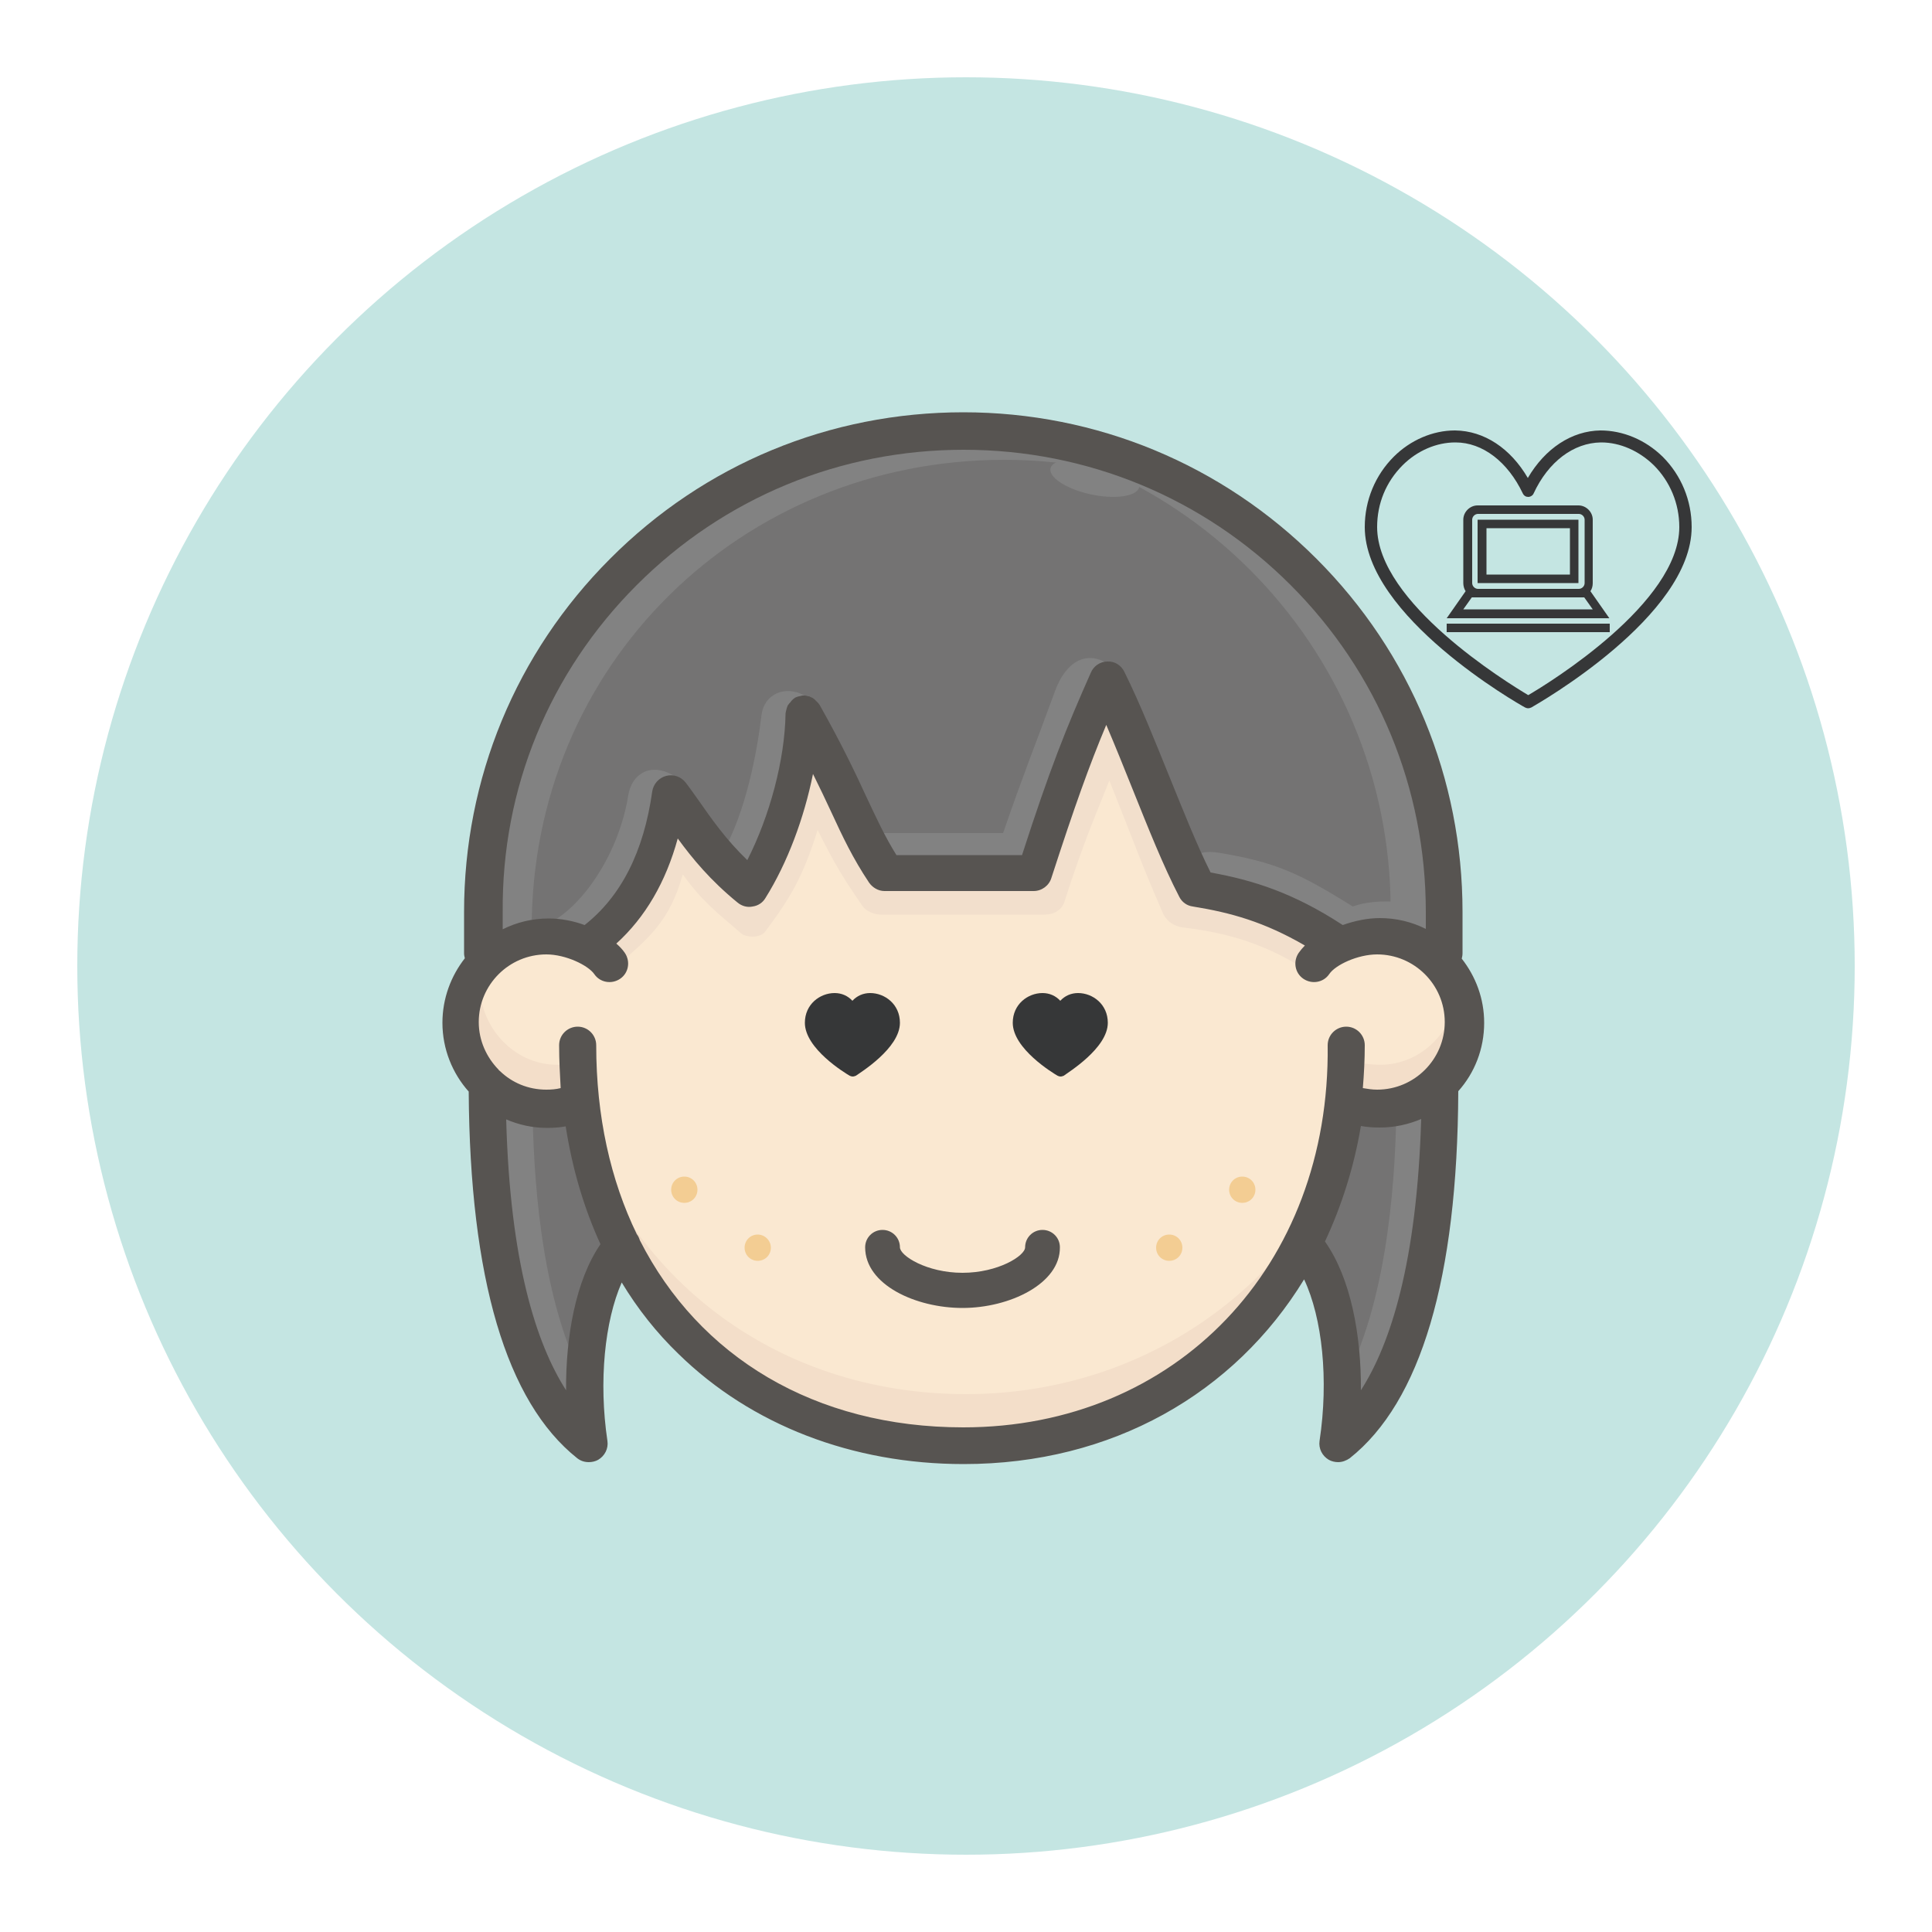 <svg xmlns="http://www.w3.org/2000/svg" xmlns:xlink="http://www.w3.org/1999/xlink" id="Warstwa_1" x="0px" y="0px" viewBox="0 0 500 500" style="enable-background:new 0 0 500 500;" xml:space="preserve"><style type="text/css">	.st0{fill:#C4E5E2;}	.st1{fill:#FAE8D1;}	.st2{fill:#F2DFCC;}	.st3{fill:#F3DEC9;}	.st4{fill:#747373;}	.st5{fill:#828282;}	.st6{fill:#F3CD93;}	.st7{fill:#575451;}	.st8{fill:#363738;}</style><g>	<circle id="Background_15_" class="st0" cx="250" cy="250" r="230"></circle>	<g id="Avatar_7_">		<g id="Head_Colors_Group_5_">			<path id="Face_Background_9_" class="st1" d="M358.4,242.4c-3.4,0-7.1,1-10.1,2.4c-13.3-9-24.1-12.6-36.9-14.7    c-7.9-15.1-14.9-36.8-23.4-54.1c-6.4,14.5-11,23.7-18.7,50c-9.5,0-22.6,0-38.6,0c-7.8-11.8-9.7-20.8-21.4-41.3    c-0.3,14.6-5.6,32.8-13.5,45.4c-10.7-8.9-15.5-17.2-21.1-24.8c-2.3,16.8-9.4,31-21.5,39.4l-0.6-0.3c-2.9-1.3-6.3-2.1-9.5-2.1    c-12.3,0-22.3,10-22.3,22.3c0,12.3,10,22.3,22.3,22.3c2.5,0,6.4-0.9,8.8-1.7c6.2,56.7,48.1,88.9,98.9,88.9    c50.7,0,92.5-34,98.8-88.9c2.5,0.8,6.4,1.7,8.8,1.7c12.3,0,22.3-10,22.3-22.3C380.7,252.4,370.7,242.4,358.4,242.4z"></path>			<path id="Hair_Bottom_Shadow_19_" class="st2" d="M158.6,250.8c9.7-8.2,14.7-12.5,18.1-24.5c5,6.9,8.3,9.4,15.3,15.4    c0.8,0.7,4.6,1.4,6.1-0.7c6.5-8.7,9.7-14.1,13.5-26.2c4.6,9.2,6.8,12.7,11.7,19.8c0.6,0.9,2.6,2.1,4.7,2.1c14,0,32.2,0,42.3,0    c2.5,0,4.4-1.2,5.1-3.1c4.1-12.7,6.3-18.3,11.7-31.6c6.5,16.2,7.8,20.4,13.8,34.2c0.8,1.9,2.6,3.6,5.8,3.9    c10.9,1.3,21.7,4.3,33,12.1l8.4-7.5c-13.3-9-24.1-12.6-36.9-14.7c-7.9-15.1-14.9-36.8-23.4-54.1c-6.4,14.5-11,23.7-18.7,50    c-9.5,0-22.6,0-38.6,0c-7.8-11.8-9.7-20.8-21.5-41.3c-0.3,14.6-5.6,32.8-13.5,45.4c-10.7-8.9-15.5-17.2-21-24.8    c-2.3,16.8-9.4,31-21.5,39.4L158.6,250.8z"></path>			<path id="Face_Reflex_Bottom_15_" class="st3" d="M250,360.8c-42.5,0-78.6-22.6-96.1-60.5c10.7,48.7,49.9,76.1,96.8,76.1    c47,0,86.4-29.4,96.9-77.5C330.2,336.8,292.7,360.8,250,360.8z"></path>			<path id="Hair_Bottom_R_1_" class="st4" d="M358.2,287.3c-2.5,0-6.4-1-8.8-1.8c-1.6,13.6-5.3,26-10.9,36.9    c8.5,10.3,11.8,32.1,9,51.6c25.5-20.2,26.2-74.4,26.3-93C369.7,284.9,364.2,287.3,358.2,287.3z"></path>			<path id="Hair_Bottom_L_1_" class="st4" d="M140.7,287.3c2.5,0,6.4-1,8.8-1.8c1.6,13.6,5.3,26,10.9,36.9    c-8.5,10.3-11.8,32.1-9,51.6c-25.5-20.2-26.2-74.4-26.3-93C129.1,284.9,134.6,287.3,140.7,287.3z"></path>			<path id="Hair_Reflex_Bottom_R_1_" class="st5" d="M361.4,285.8c-0.2,16.7-1.7,48.4-12.9,70.7c-1.3,2.7,0.3,12.1,2.6,9    c17.7-24,18.3-68.3,18.4-84.7C367.2,283,364.5,284.7,361.4,285.8z"></path>			<path id="Hair_Reflex_Bottom_L_1_" class="st5" d="M137.8,285.8c0.2,16.7,1.7,48.4,12.9,70.7c1.3,2.7-0.3,12.1-2.6,9    c-17.7-24-18.3-68.3-18.4-84.7C132,283,134.7,284.7,137.8,285.8z"></path>			<path id="Hair_9_" class="st4" d="M249.1,109.8L249.1,109.8c-68.8,0-124.4,55.7-124.4,124.4v14c4.1-4.6,10-7.6,16.7-7.6    c3.4,0,7,0.9,10,2.4c11.9-8.5,19.3-22.8,21.6-39.4c5.5,7.5,10.3,15.9,21.1,24.8c7.8-12.6,13.2-30.8,13.5-45.4    c11.7,20.6,13.6,29.6,21.5,41.3c16,0,29.1,0,38.6,0c7.8-26.4,12.4-35.5,18.7-50c8.5,17.3,15.5,39,23.4,54.1    c12.7,2.1,23.6,5.8,36.8,14.7c3.1-1.5,6.7-2.4,10.2-2.4c6.7,0,12.7,3,16.8,7.6h0v-14.1C373.5,165.6,317.9,109.8,249.1,109.8z"></path>			<path id="Hair_Reflex_Oval_24_" class="st5" d="M294.8,126.2c-0.7,2.3-6.4,3.1-12.7,1.7c-6.3-1.4-10.9-4.5-10.2-6.8    c0.7-2.3,6.3-3.1,12.7-1.7C291,120.8,295.5,123.9,294.8,126.2z"></path>			<path id="Hair_Reflex_Top_L_19_" class="st5" d="M259.9,119L259.9,119c27.9,0,53.6,9.2,74.4,24.6c-22.3-20.9-52.2-33.8-85.2-33.8    l0,0c-68.7,0-124.4,55.7-124.4,124.4v14c2.8-3.2,8.7-6.1,12.9-7.3C137.3,172,191.9,119,259.9,119z"></path>			<path id="Hair_Reflex_Top_R_19_" class="st5" d="M249.1,109.8L249.1,109.8c-6.1,0-12,0.5-17.8,1.3c1.4,0,2.8-0.1,4.2-0.1l0,0    c68.7,0,124.4,55.7,124.4,124.4v5.5c5.4,0.8,10.1,3.5,13.6,7.4h0v-14.1C373.5,165.6,317.9,109.8,249.1,109.8z"></path>			<path id="Hair_Reflex_52_" class="st5" d="M309.7,228.4c12.7,2.1,23.6,5.8,36.8,14.7c3.1-1.5,6.7-2.4,10.2-2.4    c6.7,0,12.7,3,16.8,7.6h0l0-10.8c-5.4-4.8-17.6-5.1-23.4-2.9c-14.1-8.8-20.2-11.5-34.6-13.9C307.9,219.5,307.2,223.6,309.7,228.4    z"></path>			<path id="Hair_Reflex_Left_12_" class="st5" d="M197.1,184.9c-1.2,10-4.1,25.3-10.1,35.8c2.2,2.8,3.6,4.7,5.6,6.1    c7.8-12.6,15.3-32.2,15.6-46.8C203.1,177.2,197.8,179.7,197.1,184.9z"></path>			<path id="Hair_Reflex_51_" class="st5" d="M162.6,205.8c-2.5,15.4-11.8,28.3-19.7,32.7c3.1,0.2,5.8,1.8,8.5,3.1    c11.2-8,20.2-25.6,22.9-40.9C168.3,197.2,163.5,200.3,162.6,205.8z"></path>			<path id="Hair_Reflex_50_" class="st5" d="M273.1,178.7c-5.8,15.8-8.2,21.5-13.5,36.9c-9.7,0-20.2,0-35.9,0    c1.4,2.8,3.5,5.8,5.4,8.7c16,0,29.1,0,38.6,0c8.4-26,13.4-37.6,20.3-51.6C281.5,167.5,275.8,171.3,273.1,178.7z"></path>			<path id="Ear_Left_Reflex_44_" class="st3" d="M151.5,274.5c-2.8,0.9-6.4,1.2-8.9,1c-10.5-0.9-18-10.1-18.4-19.7    c-0.5,1.6-2.8,4.2-2.9,6c-1,12.3,8.2,23.1,20.5,24.1c2.5,0.2,6.1-0.1,8.9-1L151.5,274.5z"></path>			<path id="Ear_Left_Reflex_5_" class="st3" d="M349.9,274.5c2.8,0.9,6.4,1.2,8.9,1c10.5-0.9,18-10.1,18.4-19.7    c0.5,1.6,2.8,4.2,2.9,6c1,12.3-8.2,23.1-20.5,24.1c-2.5,0.2-6.1-0.1-8.9-1L349.9,274.5z"></path>			<g id="Freckles_Group_10_">				<path id="freckle_60_" class="st6" d="M199.5,322.9c0,1.9-1.5,3.4-3.4,3.4c-1.9,0-3.4-1.5-3.4-3.4c0-1.9,1.5-3.4,3.4-3.4     C197.9,319.5,199.5,321,199.5,322.9z"></path>				<path id="freckle_59_" class="st6" d="M299.2,322.9c0,1.9,1.5,3.4,3.4,3.4c1.9,0,3.4-1.5,3.4-3.4c0-1.9-1.5-3.4-3.4-3.4     C300.7,319.5,299.2,321,299.2,322.9z"></path>				<path id="freckle_58_" class="st6" d="M318.1,307.9c0,1.9,1.5,3.4,3.4,3.4c1.9,0,3.4-1.5,3.4-3.4c0-1.9-1.5-3.4-3.4-3.4     C319.6,304.5,318.1,306,318.1,307.9z"></path>				<path id="freckle_57_" class="st6" d="M180.5,307.9c0,1.9-1.5,3.4-3.4,3.4c-1.9,0-3.4-1.5-3.4-3.4c0-1.9,1.5-3.4,3.4-3.4     C179,304.5,180.5,306,180.5,307.9z"></path>			</g>		</g>		<path id="Face_Line_29_" class="st7" d="M384.1,264.7c0-6.3-2.2-12-5.8-16.6c0.1-0.4,0.2-0.9,0.2-1.4v-10.7   c0-34.5-13.4-67-37.8-91.4c-24.4-24.4-56.9-37.9-91.4-37.9c0,0,0,0,0,0c0,0,0,0,0,0c-34.5,0-67,13.4-91.4,37.9   c-24.4,24.4-37.8,56.9-37.8,91.4v10.7c0,0.5,0.1,0.9,0.2,1.3c-3.6,4.6-5.8,10.4-5.8,16.7c0,6.8,2.6,13.1,6.8,17.8   c0.3,48.3,9.7,80.3,28.1,94.9c0.9,0.7,1.9,1,3,1c0.8,0,1.7-0.2,2.4-0.6c1.7-1,2.7-2.9,2.4-4.9c-2.3-15.4-0.7-31,3.7-41   c4.1,6.8,9,13,14.7,18.5c18.8,18.4,45,28.5,73.8,28.5c38.4,0,70.1-18.3,88.1-47.8c4.7,10,6.4,25.9,4,41.8c-0.3,2,0.7,3.9,2.4,4.9   c0.7,0.4,1.6,0.6,2.4,0.6c1.1,0,2.1-0.4,3-1c18.4-14.6,27.9-46.6,28.1-95C381.6,277.7,384.1,271.5,384.1,264.7z M164.8,151.4   c22.6-22.6,52.6-35,84.6-35c0,0,0,0,0,0c0,0,0,0,0,0c0,0,0,0,0,0h0c31.9,0,62,12.4,84.6,35c22.6,22.6,35,52.6,35,84.6v4.4   c-3.6-1.8-7.6-2.8-11.9-2.8c-3.2,0-6.5,0.7-9.6,1.8c-12.7-8.3-23.1-11.6-34.2-13.6c-3.6-7.2-7-15.8-10.7-24.9   c-3.7-9.1-7.4-18.5-11.6-27c-0.8-1.7-2.5-2.8-4.4-2.7c-1.9,0-3.6,1.2-4.3,2.9c-6.4,14.4-10.6,24.9-17.8,47.2h-32.5   c-3-4.8-5.1-9.4-7.7-14.9c-2.8-6.1-6.4-13.7-12.2-24c0,0-0.1-0.1-0.1-0.1c-0.1-0.2-0.2-0.3-0.3-0.4c-0.1-0.1-0.2-0.2-0.3-0.3   c-0.1-0.1-0.2-0.2-0.3-0.3c-0.1-0.1-0.2-0.2-0.3-0.3c-0.1-0.1-0.3-0.2-0.4-0.3c-0.1-0.1-0.3-0.2-0.4-0.2c-0.1-0.1-0.3-0.1-0.4-0.2   c-0.1-0.1-0.3-0.1-0.4-0.1c-0.1,0-0.3-0.1-0.4-0.1c-0.2,0-0.3-0.1-0.5-0.1c0,0-0.1,0-0.1,0c0,0-0.1,0-0.1,0c-0.1,0-0.2,0-0.3,0   c-0.2,0-0.3,0-0.5,0.1c-0.2,0-0.3,0.1-0.5,0.1c-0.1,0-0.3,0.1-0.4,0.1c-0.2,0.1-0.3,0.1-0.5,0.2c-0.1,0-0.2,0.1-0.2,0.1   c0,0-0.1,0.1-0.1,0.1c-0.2,0.1-0.3,0.2-0.4,0.3c-0.1,0.1-0.2,0.2-0.3,0.3c-0.1,0.1-0.2,0.2-0.3,0.4c-0.1,0.1-0.2,0.2-0.3,0.3   c-0.1,0.1-0.2,0.3-0.3,0.4c-0.1,0.1-0.2,0.2-0.2,0.4c-0.1,0.1-0.1,0.3-0.2,0.5c0,0.1-0.1,0.3-0.1,0.4c0,0.1-0.1,0.3-0.1,0.4   c0,0.2-0.1,0.3-0.1,0.5c0,0,0,0.1,0,0.1c-0.2,12-4.1,26.5-9.9,37.9c-5.6-5.4-9.2-10.6-12.7-15.6c-1.1-1.5-2.1-3-3.2-4.4   c-1.2-1.6-3.2-2.3-5.1-1.8c-1.9,0.5-3.3,2.1-3.6,4c-2.2,15.7-8.1,27.2-17.5,34.6c-3-1.1-6.2-1.7-9.3-1.7c-4.3,0-8.3,1-11.9,2.8   v-4.4C129.8,204,142.2,174,164.8,151.4z M146.5,359.8c-7.7-12-14.5-33.1-15.5-70.1c3.3,1.4,6.8,2.2,10.6,2.2   c1.6,0,3.2-0.1,4.8-0.4c1.7,10.9,4.7,21.1,9,30.5C149,331.3,146.4,345.9,146.5,359.8z M249.3,369.4c-38.5,0-68.4-18.3-83.7-48.4   c-0.2-0.6-0.4-1.1-0.8-1.6c-6.8-14-10.5-30.5-10.5-48.9c0-2.6-2.1-4.8-4.8-4.8c-2.6,0-4.8,2.1-4.8,4.8c0,3.8,0.2,7.5,0.4,11.1   c-1.2,0.3-2.4,0.4-3.7,0.4c-4.7,0-8.9-1.8-12-4.8c-0.1-0.1-0.3-0.2-0.4-0.4c-3.1-3.2-5.1-7.5-5.1-12.3c0-9.6,7.8-17.5,17.5-17.5   c5,0,10.8,2.8,12.4,5.1c1.5,2.2,4.5,2.7,6.7,1.2c2.2-1.5,2.7-4.5,1.2-6.7c-0.6-0.9-1.4-1.7-2.2-2.4c7.5-6.8,12.8-15.9,15.9-27.2   c3.8,5.2,8.4,10.8,15.5,16.6c1.1,0.9,2.5,1.3,3.9,1c1.4-0.2,2.6-1,3.3-2.2c5.7-9.1,10-20.7,12.3-32.1c1.8,3.6,3.3,6.8,4.7,9.8   c3,6.5,5.6,12,9.8,18.3c0.9,1.3,2.4,2.2,4,2.2h38.6c2.1,0,4-1.4,4.6-3.4c6-18.5,9.8-29.1,14.2-39.6c2.3,5.4,4.6,11.1,6.8,16.6   c4.1,10.2,7.9,19.8,12.1,27.9c0.7,1.4,2,2.3,3.5,2.5c9.9,1.6,18.5,4,29,10.1c-0.6,0.6-1.1,1.2-1.6,1.9c-1.5,2.2-1,5.2,1.2,6.7   c2.2,1.5,5.2,1,6.7-1.2c1.6-2.4,7.4-5.1,12.4-5.1c9.6,0,17.5,7.8,17.5,17.5c0,9.6-7.8,17.5-17.5,17.5c-1.3,0-2.5-0.2-3.7-0.4   c0.3-3.6,0.5-7.4,0.5-11.1c0-2.6-2.1-4.8-4.8-4.8c-2.6,0-4.8,2.1-4.8,4.8C344.3,327.8,304.3,369.4,249.3,369.4z M352.2,359.8   c0.1-14.2-2.6-29-9.3-38.5c4.3-9.2,7.5-19.2,9.3-29.9c1.6,0.3,3.2,0.4,4.9,0.4c3.8,0,7.4-0.8,10.7-2.2   C366.7,326.6,359.9,347.8,352.2,359.8z"></path>	</g>	<path id="Mouth_7_" class="st7" d="M249.1,338.5c-12.1,0-25.2-6-25.2-15.7c0-2.5,2-4.5,4.5-4.5c2.5,0,4.5,2,4.5,4.5  c0,2.2,7,6.6,16.2,6.6c9.2,0,16.2-4.4,16.2-6.6c0-2.5,2-4.5,4.5-4.5c2.5,0,4.5,2,4.5,4.5C274.4,332.2,261.3,338.5,249.1,338.5z"></path>	<path class="st8" d="M232.9,264.7c0-4.8-3.9-7.7-7.7-7.7c-1.8,0-3.4,0.7-4.6,2c-1.2-1.3-2.8-2-4.6-2c-3.8,0-7.7,2.9-7.7,7.7  c0,6.7,10.4,13,11.6,13.7c0.2,0.1,0.5,0.2,0.8,0.2c0.3,0,0.5-0.1,0.8-0.2C222.6,277.6,232.9,271.3,232.9,264.7z"></path>	<path class="st8" d="M286.7,264.7c0-4.8-3.9-7.7-7.7-7.7c-1.8,0-3.4,0.7-4.6,2c-1.2-1.3-2.8-2-4.6-2c-3.8,0-7.7,2.9-7.7,7.7  c0,6.7,10.4,13,11.6,13.7c0.2,0.1,0.5,0.2,0.8,0.2c0.3,0,0.5-0.1,0.8-0.2C276.3,277.6,286.7,271.3,286.7,264.7z"></path>	<g id="Notebook">		<g id="Notebook-2">			<path class="st8" d="M408.5,134.5h-26.1v16.4h26.1V134.5z M406.3,148.7h-21.6v-12h21.6V148.7z"></path>			<path class="st8" d="M416.5,160l-4.9-7c0.4-0.6,0.6-1.3,0.6-2.1v-16.4c0-2-1.7-3.7-3.7-3.7h-26.1c-2,0-3.7,1.7-3.7,3.7v16.4    c0,0.7,0.2,1.5,0.6,2.1l-4.9,7H416.5z M381,134.5c0-0.8,0.7-1.5,1.5-1.5h26.1c0.8,0,1.5,0.7,1.5,1.5v16.4c0,0.8-0.7,1.5-1.5,1.5    h-26.1c-0.8,0-1.5-0.7-1.5-1.5V134.5z M380.9,154.6H410l2.2,3.1h-33.5L380.9,154.6z"></path>			<rect x="374.4" y="161.4" class="st8" width="42.2" height="2.2"></rect>		</g>	</g>	<path class="st8" d="M414.2,111.4c-7.4,0.1-14.3,4.6-18.8,12.3c-4.5-7.7-11.3-12.2-18.8-12.3h-0.1c-5.7,0-11.5,2.5-15.8,6.8  c-4.8,4.8-7.5,11.3-7.5,18.2c0,23.1,39.8,45.8,41.5,46.7c0.2,0.1,0.5,0.2,0.8,0.2s0.5-0.1,0.8-0.2c1.7-1,41.5-23.6,41.5-46.7  c0-6.9-2.7-13.4-7.5-18.2C425.8,113.8,420,111.4,414.2,111.4z M395.5,179.9c-5.5-3.3-39.1-23.9-39.1-43.5c0-6.1,2.3-11.7,6.6-16  c3.8-3.8,8.8-5.9,13.6-5.9h0.1c7,0,13.5,5,17.4,13.2c0.3,0.6,0.8,0.9,1.4,0.9c0.6,0,1.2-0.4,1.4-0.9c3.8-8.2,10.3-13.1,17.4-13.2  h0.1c4.9,0,9.8,2.2,13.6,5.9c4.2,4.2,6.6,9.9,6.6,16C434.6,156,401,176.7,395.5,179.9L395.5,179.9z"></path></g></svg>